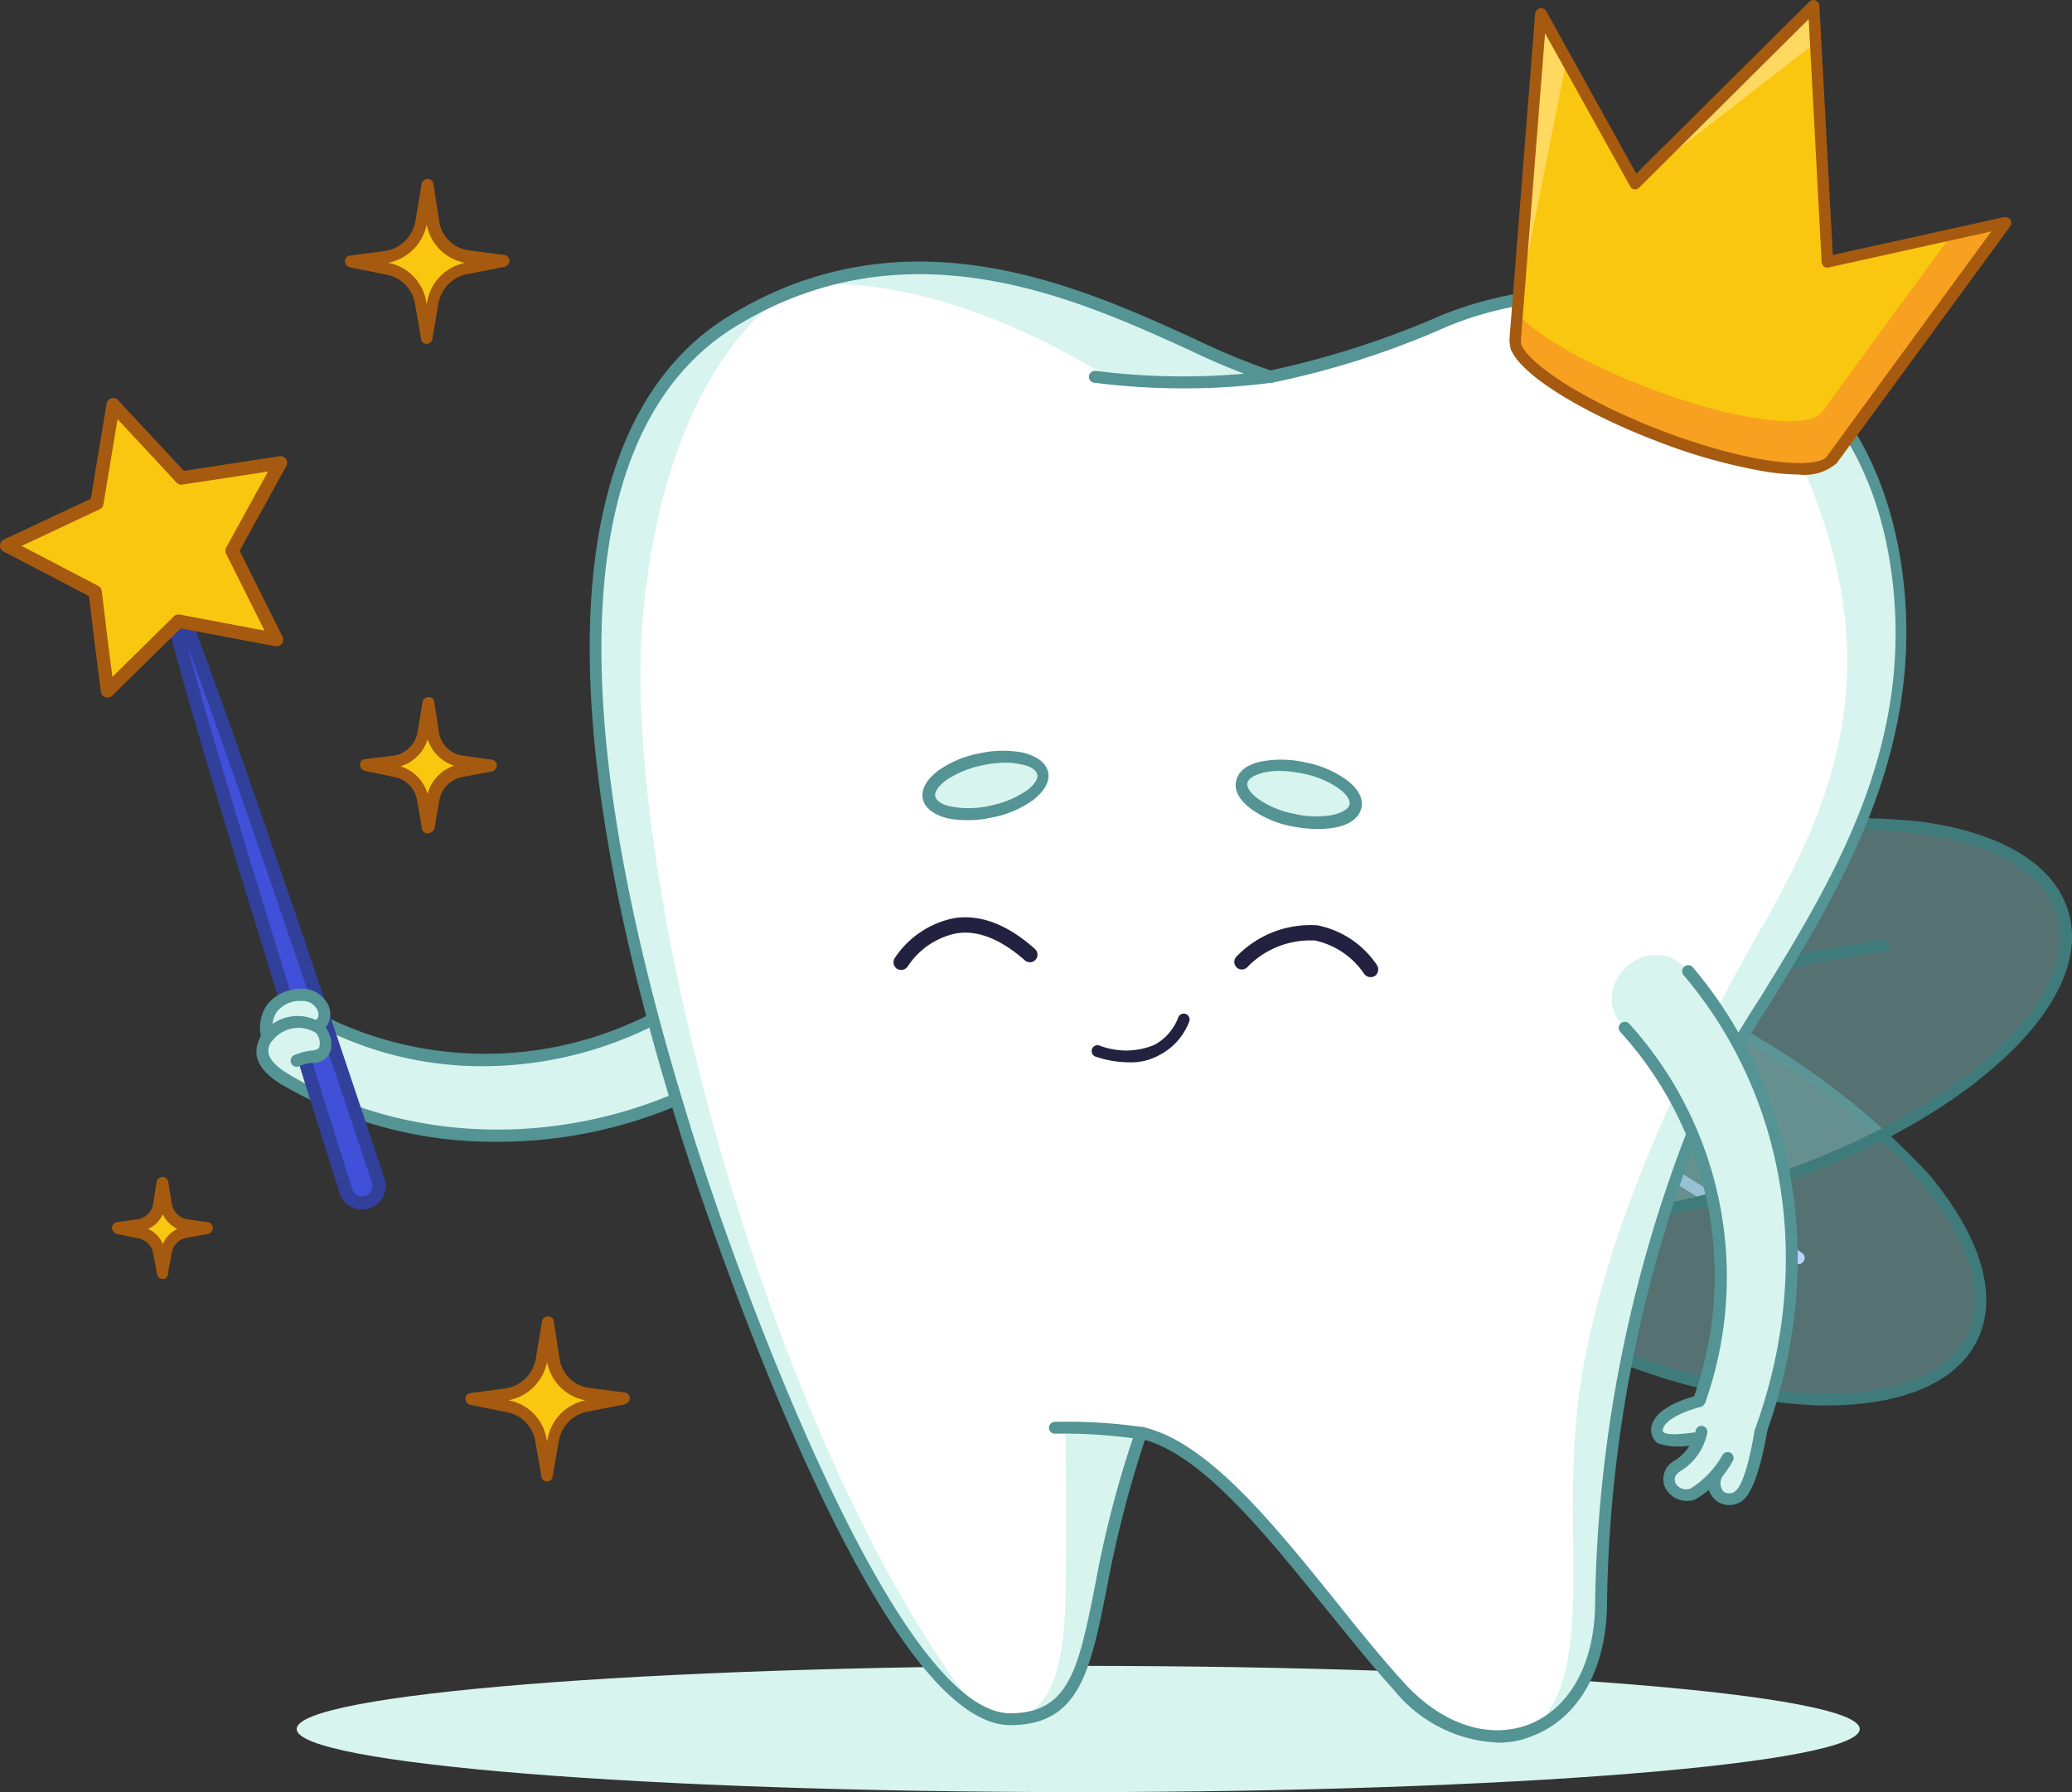 <svg id="Group_10043" data-name="Group 10043" xmlns="http://www.w3.org/2000/svg" xmlns:xlink="http://www.w3.org/1999/xlink" width="127.61" height="110.364" viewBox="0 0 127.61 110.364">
  <rect x="0" y="0" width="127.61" height="110.364" fill="#333333" stroke="none"/>
  <defs>
    <clipPath id="clip-path">
      <rect id="Rectangle_5516" data-name="Rectangle 5516" width="127.61" height="110.364" fill="none"/>
    </clipPath>
    <clipPath id="clip-path-3">
      <rect id="Rectangle_5513" data-name="Rectangle 5513" width="43.673" height="28.17" fill="none"/>
    </clipPath>
    <clipPath id="clip-path-4">
      <rect id="Rectangle_5514" data-name="Rectangle 5514" width="45.793" height="24.578" fill="#77afaf"/>
    </clipPath>
  </defs>
  <g id="Group_10039" data-name="Group 10039" clip-path="url(#clip-path)">
    <g id="Group_10038" data-name="Group 10038">
      <g id="Group_10037" data-name="Group 10037" clip-path="url(#clip-path)">
        <path id="Path_18476" data-name="Path 18476" d="M114.827,374.463c26.583,0,48.133,1.74,48.133,3.887s-21.55,3.887-48.133,3.887-48.133-1.74-48.133-3.887,21.55-3.887,48.133-3.887" transform="translate(-48.422 -271.873)" fill="#d7f4ef"/>
        <g id="Group_10033" data-name="Group 10033" transform="translate(78.303 57.986)" opacity="0.5" style="mix-blend-mode: normal;isolation: isolate">
          <g id="Group_10032" data-name="Group 10032">
            <g id="Group_10031" data-name="Group 10031" clip-path="url(#clip-path-3)">
              <path id="Path_18477" data-name="Path 18477" d="M286.315,215.494c2.563-5.338,14.193-5.079,25.974.579s19.254,14.573,16.691,19.911-14.193,5.079-25.974-.579-19.254-14.572-16.691-19.911" transform="translate(-285.811 -211.654)" fill="#77afaf"/>
            </g>
          </g>
        </g>
        <path id="Path_18478" data-name="Path 18478" d="M308.035,237.3a53.256,53.256,0,0,1-6.1-2.457,42.009,42.009,0,0,1-13.848-10.178c-3.245-3.889-4.317-7.5-3.017-10.211s4.809-4.147,9.858-4.048a46.607,46.607,0,0,1,30.429,14.644c3.245,3.889,4.317,7.5,3.017,10.211s-4.809,4.147-9.858,4.048a37.972,37.972,0,0,1-10.485-2.009M305.2,213.075c-9.29-3.076-17.432-2.554-19.454,1.675-1.169,2.428-.131,5.806,2.905,9.443a40.976,40.976,0,0,0,13.618,9.992c11.578,5.551,23.014,5.9,25.484.76,1.169-2.428.131-5.806-2.905-9.443a40.976,40.976,0,0,0-13.617-9.992,53.015,53.015,0,0,0-6.03-2.435" transform="translate(-206.582 -152.759)" fill="#3f7b7b"/>
        <path id="Path_18479" data-name="Path 18479" d="M319.643,238.727a.128.128,0,0,1-.088-.066c-.143-.121-15.684-11.48-31.442-16.331a.365.365,0,0,1,.2-.7c15.857,4.884,31.486,16.309,31.662,16.441a.352.352,0,0,1,.089.5.338.338,0,0,1-.416.155" transform="translate(-208.985 -160.899)" fill="#b9d3f9"/>
        <g id="Group_10036" data-name="Group 10036" transform="translate(81.439 50.725)" opacity="0.5" style="mix-blend-mode: normal;isolation: isolate">
          <g id="Group_10035" data-name="Group 10035">
            <g id="Group_10034" data-name="Group 10034" clip-path="url(#clip-path-4)">
              <path id="Path_18480" data-name="Path 18480" d="M317.106,187.161c12.531-3.717,24.055-2.128,25.739,3.549s-7.109,13.294-19.64,17.011-24.055,2.128-25.739-3.549,7.109-13.294,19.64-17.011" transform="translate(-297.26 -185.152)" fill="#77afaf"/>
            </g>
          </g>
        </g>
        <path id="Path_18481" data-name="Path 18481" d="M301.643,207.958c-2.965-.982-4.911-2.613-5.552-4.762-.873-2.885.777-6.323,4.611-9.623,3.746-3.256,9.2-6.022,15.282-7.845l.1.362-.1-.362a42.07,42.07,0,0,1,17.105-1.758c5.006.67,8.258,2.661,9.1,5.534.873,2.885-.777,6.323-4.611,9.623-3.746,3.256-9.2,6.022-15.282,7.845a42.069,42.069,0,0,1-17.105,1.758,17.049,17.049,0,0,1-3.547-.772m34.787-22.481c-4.777-1.582-12.3-1.368-20.213.985a41.256,41.256,0,0,0-15.019,7.713c-3.593,3.124-5.145,6.266-4.394,8.854,1.624,5.473,12.975,6.964,25.27,3.285,12.328-3.669,21.026-11.061,19.4-16.534-.553-1.974-2.377-3.419-5.046-4.3" transform="translate(-214.806 -133.373)" fill="#3f7b7b"/>
        <path id="Path_18482" data-name="Path 18482" d="M296.937,223.475a.314.314,0,0,1-.2-.175.379.379,0,0,1,.131-.505c15.817-9.13,34.26-11.505,34.447-11.517a.365.365,0,1,1,.089.724c-.187.011-18.443,2.375-34.162,11.428a.315.315,0,0,1-.307.045" transform="translate(-215.411 -153.39)" fill="#3f7b7b"/>
        <path id="Path_18483" data-name="Path 18483" d="M90.825,223.054a2.685,2.685,0,0,1-1.215,1.839,29.175,29.175,0,0,1-6.594,3.262,26.8,26.8,0,0,1-22.384-2.048,2.106,2.106,0,0,1,2.048-3.679,21.52,21.52,0,0,0,2.013.972,22.88,22.88,0,0,0,21.863-2.811.755.755,0,0,0,.173-.139,2.664,2.664,0,0,1,4.1,2.6" transform="translate(-43.251 -159.714)" fill="#d7f4ef"/>
        <path id="Path_18484" data-name="Path 18484" d="M104.4,224.3a2.685,2.685,0,0,1-1.215,1.839,29.174,29.174,0,0,1-6.594,3.262c-.035,0-.035-.035-.069-.035a10.07,10.07,0,0,0-7.08-2.152,17.55,17.55,0,0,1-11.175-2.568,22.88,22.88,0,0,0,21.863-2.811.755.755,0,0,0,.173-.139Z" transform="translate(-56.822 -160.959)" fill="#d7f4ef"/>
        <path id="Path_18485" data-name="Path 18485" d="M82.073,226a21.8,21.8,0,0,1-9.786-2.29.365.365,0,1,1,.312-.659A22.3,22.3,0,0,0,95.434,220.9a.371.371,0,1,1,.451.59A23.548,23.548,0,0,1,82.073,226" transform="translate(-52.337 -160.34)" fill="#549494"/>
        <path id="Path_18486" data-name="Path 18486" d="M75.742,241.971a25.9,25.9,0,0,1-13.43-3.609.381.381,0,0,1,.382-.659c8.468,5.1,19.92,4.616,28.561-1.215a.375.375,0,1,1,.416.625,28.465,28.465,0,0,1-15.929,4.859" transform="translate(-45.104 -171.656)" fill="#549494"/>
        <path id="Path_18487" data-name="Path 18487" d="M201.766,113.322A83.2,83.2,0,0,0,196,142.508c0,4.06-1.735,6.8-4.13,7.808-2.464,1.076-5.657.347-8.294-2.6-4.754-5.24-9.682-12.875-14.437-15.1a5.993,5.993,0,0,0-1.458-.486c-3.783,10.689-2.048,17.629-8.017,17.629a4.279,4.279,0,0,1-2.256-.764c-7.253-4.616-15.721-28.978-17.734-35.467-2.221-7.184-12.771-40.256,2.811-49.869l.312-.208h.035c.1-.069.173-.1.278-.173.382-.208.764-.416,1.11-.59a2.055,2.055,0,0,0,.278-.139c.382-.173.729-.347,1.11-.486a.492.492,0,0,1,.208-.069c.486-.208,1.006-.382,1.492-.555,11.661-3.817,22.419,3.783,28.075,5.587.069.035.173.035.243.069a32.8,32.8,0,0,0,3.991-1.006,1.068,1.068,0,0,1,.278-.069c.035,0,.035,0,.069-.035h.035c1.666-.521,3.817-1.284,6.42-2.36a21.785,21.785,0,0,1,3.783-1.145c9.162-1.839,21.273,1.7,23.772,15.374,2.916,15.651-8.432,26.444-12.215,35.467" transform="translate(-97.382 -43.839)" fill="#fff"/>
        <path id="Path_18488" data-name="Path 18488" d="M212.014,170.212c1.928-.422,3.648-.051,3.841.829s-1.215,1.936-3.143,2.358-3.648.051-3.841-.829,1.215-1.936,3.143-2.358" transform="translate(-151.634 -123.453)" fill="#d7f4ef"/>
        <path id="Path_18489" data-name="Path 18489" d="M210.061,173a5.5,5.5,0,0,1-1.11-.1c-.868-.208-1.423-.625-1.562-1.18-.139-.59.208-1.18.9-1.735a6.345,6.345,0,0,1,2.5-1.076,6.7,6.7,0,0,1,2.742-.069c.868.208,1.423.625,1.562,1.18.139.59-.208,1.18-.9,1.735a6.345,6.345,0,0,1-2.5,1.076,6.694,6.694,0,0,1-1.631.173m2.394-3.54a7.245,7.245,0,0,0-1.458.173,6.217,6.217,0,0,0-2.221.937c-.451.347-.694.729-.625.972.069.278.416.521,1.006.625a5.819,5.819,0,0,0,2.429-.069,6.218,6.218,0,0,0,2.221-.937c.451-.347.694-.729.625-.972-.069-.278-.416-.521-1.006-.625a4.379,4.379,0,0,0-.972-.1" transform="translate(-150.549 -122.497)" fill="#549494"/>
        <path id="Path_18490" data-name="Path 18490" d="M279.184,173.014c.193-.88,1.912-1.251,3.841-.829s3.336,1.478,3.143,2.358-1.912,1.251-3.84.829-3.336-1.478-3.143-2.358" transform="translate(-202.684 -124.885)" fill="#d7f4ef"/>
        <path id="Path_18491" data-name="Path 18491" d="M282.845,175.024a9,9,0,0,1-1.631-.173,6.339,6.339,0,0,1-2.5-1.076c-.729-.555-1.041-1.145-.9-1.735s.694-1.006,1.562-1.18a6.718,6.718,0,0,1,2.742.069,6.339,6.339,0,0,1,2.5,1.076c.729.555,1.041,1.145.9,1.735s-.694,1.006-1.562,1.18a5.257,5.257,0,0,1-1.11.1m-2.36-3.574a4.394,4.394,0,0,0-.972.1c-.555.139-.937.347-1.006.625s.173.625.625.972a5.655,5.655,0,0,0,2.221.937,5.8,5.8,0,0,0,2.429.069c.555-.139.937-.347,1.006-.625s-.173-.625-.625-.972a5.655,5.655,0,0,0-2.221-.937,7.551,7.551,0,0,0-1.457-.173" transform="translate(-201.678 -123.969)" fill="#549494"/>
        <path id="Path_18492" data-name="Path 18492" d="M210.336,66.807a31.975,31.975,0,0,1-9.856.069s-9.4-6.247-18.22-5.657c11.661-3.783,22.419,3.783,28.076,5.587" transform="translate(-132.327 -43.689)" fill="#d7f4ef"/>
        <path id="Path_18493" data-name="Path 18493" d="M236.83,321.793a5.994,5.994,0,0,0-1.458-.486c-3.783,10.689-2.048,17.629-8.017,17.629,2.29-.521,3.193-2.707,3.331-7.357.1-4.65,0-10.446,0-10.446,3.922-.659,6,.59,6.143.659" transform="translate(-165.068 -233.015)" fill="#d7f4ef"/>
        <path id="Path_18494" data-name="Path 18494" d="M350.475,117.691a83.2,83.2,0,0,0-5.761,29.186c0,4.06-1.735,6.8-4.13,7.808,4.13-4.026,1.284-12.7,3.019-22.28,1.735-9.613,6.594-19.4,11-27.1s7.669-15.686,2.915-27.416c-4.754-11.765-18.566-11.036-18.566-11.036,9.162-1.839,21.274,1.7,23.772,15.374,2.88,15.651-8.468,26.444-12.25,35.467" transform="translate(-246.091 -48.208)" fill="#d7f4ef"/>
        <path id="Path_18495" data-name="Path 18495" d="M157.287,153.053c-7.253-4.616-15.721-28.978-17.734-35.467-2.221-7.184-12.771-40.256,2.811-49.869a21.592,21.592,0,0,1,3.332-1.7s-7.531,4.165-8.849,20.3c-1.249,16.1,7.947,50.564,20.44,66.736" transform="translate(-97.29 -47.93)" fill="#d7f4ef"/>
        <path id="Path_18496" data-name="Path 18496" d="M188.412,149.983a8.679,8.679,0,0,1-6.281-3.193c-1.423-1.562-2.846-3.366-4.269-5.1-3.713-4.581-7.531-9.335-11.105-10.342a69.279,69.279,0,0,0-2.36,9.2c-1.006,5.032-1.666,8.364-5.934,8.364-8.884,0-20.232-36.127-20.337-36.474l-.069-.243c-10.411-33.385-4.095-45.635,3.054-50.043,10.932-6.732,21.62-1.839,28.7,1.388a41.7,41.7,0,0,0,4.685,1.944,55.414,55.414,0,0,0,10.62-3.436,22.671,22.671,0,0,1,18.705.868c5,2.707,8.225,7.427,9.37,13.639,2.117,11.556-3.47,20.614-7.947,27.937a57.625,57.625,0,0,0-4.3,7.774,82.889,82.889,0,0,0-5.726,29.047c0,4.06-1.7,7.149-4.581,8.26a5.38,5.38,0,0,1-2.221.416m-21.863-19.434h.069c3.922.868,7.947,5.83,11.834,10.654,1.388,1.735,2.846,3.54,4.234,5.067,2.325,2.568,5.206,3.54,7.7,2.6,2.568-1.006,4.095-3.817,4.095-7.565a83.727,83.727,0,0,1,5.8-29.325,61.189,61.189,0,0,1,4.373-7.878c4.65-7.565,9.925-16.137,7.878-27.416-1.111-5.969-4.2-10.515-8.988-13.118a21.762,21.762,0,0,0-18.081-.833,52.476,52.476,0,0,1-10.9,3.505h-.173a44.9,44.9,0,0,1-4.893-2.013c-6.941-3.158-17.387-7.947-28.006-1.423-6.906,4.269-13.014,16.241-2.742,49.175l.069.243c3.123,9.995,12.7,35.953,19.642,35.953,3.644,0,4.2-2.776,5.206-7.774a65.056,65.056,0,0,1,2.5-9.613.427.427,0,0,1,.382-.243" transform="translate(-96.244 -42.673)" fill="#549494"/>
        <path id="Path_18497" data-name="Path 18497" d="M376.167,314.088s-3.433.555-3.689,1.9c-.241,1.4,2.03.6,3.674.657Z" transform="translate(-270.419 -228.038)" fill="#d7f4ef"/>
        <path id="Path_18498" data-name="Path 18498" d="M370.484,245.357c-.016.031-.047.015-.062.046a2.069,2.069,0,0,1-1.289.163,2.273,2.273,0,0,1-1.653-1.267,2.1,2.1,0,0,1-.006-1.6c3.335-7.881,1.278-17.251-4.367-23.538-2.5-2.668,1.634-6.292,3.947-3.485.123.14.247.281.339.405.123.14.231.312.354.452,5.716,7.374,7.566,17.69,4.18,26.439-.142.356-.3.743-.472,1.084l-.141.279a1.744,1.744,0,0,1-.829,1.019" transform="translate(-263.064 -155.853)" fill="#d7f4ef"/>
        <path id="Path_18499" data-name="Path 18499" d="M368.7,253.2a.4.4,0,0,1-.184-.482,22.31,22.31,0,0,0-4.559-22.468.374.374,0,0,1,.561-.493,23.213,23.213,0,0,1,4.677,23.372.906.906,0,0,1-.465.088Z" transform="translate(-264.184 -166.72)" fill="#549494"/>
        <path id="Path_18500" data-name="Path 18500" d="M371.657,316.547a.515.515,0,0,1-.247-.2,1.008,1.008,0,0,1-.213-.808c.144-.822,1.11-1.5,2.867-1.97a.369.369,0,0,1,.182.715c-1.352.365-2.24.887-2.336,1.384,0,.078-.032.139.03.171.2.218,1.148.115,1.769.041l.248-.03a.375.375,0,0,1,.089.746l-.249.03a4.166,4.166,0,0,1-2.142-.074" transform="translate(-269.494 -227.647)" fill="#549494"/>
        <path id="Path_18501" data-name="Path 18501" d="M250.548,84.433a44.036,44.036,0,0,1-5.414-.347.368.368,0,1,1,.1-.729,42.541,42.541,0,0,0,10.724,0,.368.368,0,1,1,.1.729,41.39,41.39,0,0,1-5.518.347" transform="translate(-177.745 -60.516)" fill="#549494"/>
        <path id="Path_18502" data-name="Path 18502" d="M241.535,320.666h-.069a31.2,31.2,0,0,0-5.24-.347.365.365,0,1,1-.035-.729,32.5,32.5,0,0,1,5.514.336c.208.035.212.254.177.428a.37.37,0,0,1-.347.312" transform="translate(-171.231 -232.027)" fill="#549494"/>
        <path id="Path_18503" data-name="Path 18503" d="M201.325,209.431a.648.648,0,0,1-.243-.069.487.487,0,0,1-.139-.659,5.731,5.731,0,0,1,3.679-2.464c1.631-.243,3.3.416,4.963,1.909a.467.467,0,0,1-.625.694c-1.457-1.284-2.88-1.874-4.2-1.666a4.669,4.669,0,0,0-3.019,2.048.5.5,0,0,1-.416.208" transform="translate(-145.839 -149.7)" fill="#22213f"/>
        <path id="Path_18504" data-name="Path 18504" d="M285.89,211.1a.494.494,0,0,1-.416-.208,4.912,4.912,0,0,0-3.019-2.048,5.4,5.4,0,0,0-4.2,1.666.467.467,0,0,1-.625-.694,6.316,6.316,0,0,1,4.963-1.909,5.745,5.745,0,0,1,3.679,2.464.494.494,0,0,1-.139.659.641.641,0,0,1-.243.07" transform="translate(-201.461 -150.923)" fill="#22213f"/>
        <path id="Path_18505" data-name="Path 18505" d="M247.7,230.83a6.5,6.5,0,0,1-2.048-.347.362.362,0,0,1,.208-.694,4.545,4.545,0,0,0,3.4-.035,3.187,3.187,0,0,0,1.458-1.666.362.362,0,1,1,.694.208,3.849,3.849,0,0,1-1.839,2.082,3.57,3.57,0,0,1-1.874.451" transform="translate(-178.162 -165.408)" fill="#22213f"/>
        <path id="Path_18506" data-name="Path 18506" d="M370.733,14.525,360.1,29.054c-.661,1.223-5.367.633-10.651-1.382-5.392-2.061-9.375-4.79-8.869-6.125a.1.1,0,0,1,.042-.08l.093-1.287,1.471-18.5,5.77,10.424L358.546,1.584l.416-.424.678,12.75.172,3.036,7.681-1.7Z" transform="translate(-247.243 -0.842)" fill="#f8a01f"/>
        <path id="Path_18507" data-name="Path 18507" d="M367.92,15.278l-7.957,10.885c-.661,1.223-5.367.633-10.651-1.382-3.733-1.416-6.777-3.154-8.139-4.561l.054-.512,1.445-17.987,1.565,2.828,4.209,7.567,11-10.94.118,2.3.561,10.446.172,3.036Z" transform="translate(-247.703 -0.855)" fill="#f9c710"/>
        <path id="Path_18508" data-name="Path 18508" d="M378.634,3.551l-11.116,8.608,11-10.912Z" transform="translate(-266.831 -0.905)" fill="#ffd95f"/>
        <path id="Path_18509" data-name="Path 18509" d="M341.166,21.12l1.445-17.987,1.566,2.828Z" transform="translate(-247.698 -2.275)" fill="#ffd95f"/>
        <path id="Path_18510" data-name="Path 18510" d="M370.166,13.5a.423.423,0,0,0-.367-.131L359.246,15.7,358.417.328a.393.393,0,0,0-.213-.3.368.368,0,0,0-.4.072L347.141,10.691,341.583.665a.413.413,0,0,0-.378-.153.391.391,0,0,0-.292.327L339.355,20.59l0,.015a2.216,2.216,0,0,0,.075.948c.825,1.841,5.247,4.205,9,5.622a34.307,34.307,0,0,0,6.555,1.848,14,14,0,0,0,2.163.2,3.043,3.043,0,0,0,2.327-.686c.022-.012,10.682-14.579,10.682-14.579a.355.355,0,0,0,.006-.451m-1.153.743s-10.086,13.783-10.1,13.825c-.465.782-4.35.678-10.226-1.561-4.912-1.881-8.1-4.114-8.613-5.259a1.69,1.69,0,0,1-.015-.6l1.467-18.607,5.237,9.418a.34.34,0,0,0,.258.19.328.328,0,0,0,.3-.1L357.76,1.176l.8,14.983.006.034a.409.409,0,0,0,.141.229.312.312,0,0,0,.279.05Z" transform="translate(-246.367 0)" fill="#a55a0f"/>
        <path id="Path_18511" data-name="Path 18511" d="M50,169.781h0a1.045,1.045,0,0,0,.659-1.353s-12.181-36.751-12.91-36.543c-.8.278,10.932,37.2,10.932,37.2a1.04,1.04,0,0,0,1.319.694" transform="translate(-27.381 -95.752)" fill="#4150d8"/>
        <path id="Path_18512" data-name="Path 18512" d="M48.613,169.117a1.5,1.5,0,0,1-.733-.192,1.364,1.364,0,0,1-.668-.862c-.022-.067-2.958-9.314-5.759-18.477-1.645-5.383-2.923-9.684-3.8-12.784-1.751-6.207-1.564-6.272-1.111-6.43.484-.139.641-.184,2.846,5.869,1.1,3.025,2.584,7.257,4.406,12.579,3.1,9.059,6.152,18.262,6.183,18.354a1.456,1.456,0,0,1-.927,1.875,1.47,1.47,0,0,1-.439.067m.316-.459h0ZM37.848,134.434c1.875,6.943,6.663,22.418,10.154,33.405a.57.57,0,0,0,.281.369.671.671,0,0,0,.524.057.634.634,0,0,0,.4-.817c-3.63-10.951-8.825-26.278-11.355-33.014" transform="translate(-26.307 -94.629)" fill="#31409b"/>
        <path id="Path_18513" data-name="Path 18513" d="M15.382,99.959l2.742,5.483L12.085,104.3l-4.373,4.3-.347-2.672-.416-3.436-1.666-.868L1.5,99.647l5.553-2.6,1.006-6.073,2.915,3.123,1.284,1.388,3.436-.521,2.672-.416Z" transform="translate(-1.089 -66.048)" fill="#f9c710"/>
        <path id="Path_18514" data-name="Path 18514" d="M6.623,107.922a.411.411,0,0,1-.407-.358l-.347-2.672-.391-3.224L.22,98.921a.411.411,0,0,1,.016-.736l5.357-2.511.971-5.86A.411.411,0,0,1,7.27,89.6l4.052,4.353,5.891-.9a.411.411,0,0,1,.423.6l-2.88,5.225,2.645,5.29a.411.411,0,0,1-.444.587l-5.827-1.1L6.911,107.8a.408.408,0,0,1-.288.118M1.336,98.578l4.713,2.461a.411.411,0,0,1,.218.315l.416,3.436.24,1.849,3.783-3.723a.413.413,0,0,1,.365-.111l5.223.99-2.371-4.741a.411.411,0,0,1,.008-.382l2.58-4.68-1.845.287L11.23,94.8a.41.41,0,0,1-.363-.127L9.583,93.284,7.239,90.772l-.87,5.25a.411.411,0,0,1-.231.3Z" transform="translate(0 -64.958)" fill="#a55a0f"/>
        <path id="Path_18515" data-name="Path 18515" d="M377.185,321.716a3.284,3.284,0,0,1-1.455,2.1c-1.262.8-.183,2.125.906,1.744s2.186-2.238,2.186-2.238Z" transform="translate(-272.379 -233.577)" fill="#d7f4ef"/>
        <path id="Path_18516" data-name="Path 18516" d="M386.557,325.828a1.124,1.124,0,0,1-1.46.116.9.9,0,0,1-.086-1.289,4.4,4.4,0,0,0,.456-1.13,2.947,2.947,0,0,0-.039-1.382l1.6-.084.838-.042c-.062-.031-.514,3.008-1.31,3.811" transform="translate(-279.368 -233.795)" fill="#d7f4ef"/>
        <path id="Path_18517" data-name="Path 18517" d="M374.685,324.947a1.518,1.518,0,0,1-.648-.64,1.27,1.27,0,0,1,.584-1.688,2.96,2.96,0,0,0,1.283-1.84.362.362,0,1,1,.713.128,3.543,3.543,0,0,1-1.612,2.335c-.343.215-.468.463-.346.759a.754.754,0,0,0,.914.347,5.688,5.688,0,0,0,1.983-2.068.365.365,0,0,1,.635.361,6.037,6.037,0,0,1-2.388,2.408,1.639,1.639,0,0,1-1.117-.1" transform="translate(-271.471 -232.673)" fill="#549494"/>
        <path id="Path_18518" data-name="Path 18518" d="M61.935,223.675a1.945,1.945,0,0,0-1.839,2.568,5.768,5.768,0,0,1,2.672-.625c1.388.1.972-2.187-.833-1.944" transform="translate(-43.582 -162.383)" fill="#d7f4ef"/>
        <path id="Path_18519" data-name="Path 18519" d="M58.942,225.608a.312.312,0,0,1-.173-.035.36.36,0,0,1-.208-.278,2.5,2.5,0,0,1,.347-2.048,2.587,2.587,0,0,1,1.839-.972,1.8,1.8,0,0,1,1.8.764,1.333,1.333,0,0,1,.1,1.423,1.109,1.109,0,0,1-1.076.521,5.724,5.724,0,0,0-2.5.555c0,.035-.07.069-.139.069m2.117-2.6h-.208a1.805,1.805,0,0,0-1.319.659,1.568,1.568,0,0,0-.278,1.006,6.115,6.115,0,0,1,2.394-.451c.208,0,.312-.035.382-.139a.606.606,0,0,0-.1-.659.987.987,0,0,0-.867-.416" transform="translate(-42.463 -161.366)" fill="#549494"/>
        <path id="Path_18520" data-name="Path 18520" d="M59.752,233a1.473,1.473,0,0,1-.625-2.325,2.353,2.353,0,0,1,3.158-.521c.347.278.833,1.666-.416,1.735A3.507,3.507,0,0,0,59.752,233" transform="translate(-42.648 -166.816)" fill="#d7f4ef"/>
        <path id="Path_18521" data-name="Path 18521" d="M59.933,232.6c1.042.1-.719.02-.788-.015-.035-.035-1.283-.686-1.491-1.693a1.811,1.811,0,0,1,.382-1.457,2.692,2.692,0,0,1,3.679-.555,1.773,1.773,0,0,1,.486,1.631,1.084,1.084,0,0,1-1.11.764,2.449,2.449,0,0,0-.833.208.374.374,0,1,1-.278-.694,3.77,3.77,0,0,1,1.076-.278c.382-.035.451-.173.451-.243a.968.968,0,0,0-.208-.833,2.028,2.028,0,0,0-2.672.451.889.889,0,0,0-.243.833c.139.659,1.275,1.284,1.275,1.284.173.1.009.139-.06.313-.1.173.2.272.336.285" transform="translate(-41.834 -165.82)" fill="#549494"/>
        <path id="Path_18522" data-name="Path 18522" d="M383.871,251.858a1.124,1.124,0,0,1-1.46.116l.14-.046c.855-.305,1.344-1.575,1.567-2.552a10.477,10.477,0,0,0,.209-1.256c1.412-5.393,2.125-10.635,1.284-15.653-.841-4.94-4.4-12.115-4.524-12.333.123.14.231.312.355.452,5.716,7.374,7.566,17.69,4.18,26.439-.142.356-.3.743-.472,1.084-.031-.093-.482,2.946-1.279,3.748" transform="translate(-276.682 -159.825)" fill="#d7f4ef"/>
        <path id="Path_18523" data-name="Path 18523" d="M382.88,246.112a.406.406,0,0,1-.2-.451c3.657-9.974,2.041-20.444-4.357-28.008a.374.374,0,1,1,.561-.493c6.552,7.8,8.229,18.531,4.493,28.738a.359.359,0,0,1-.467.23Z" transform="translate(-274.616 -157.58)" fill="#549494"/>
        <path id="Path_18524" data-name="Path 18524" d="M384.706,325.422a.76.76,0,0,1-.232-.156,1.288,1.288,0,0,1-.19-1.829c.125-.17.342-.312.528-.218a.354.354,0,0,1,.12.482.8.8,0,0,0,.011,1.024.6.6,0,0,0,.776-.073c.531-.509.956-2.559,1.133-3.675,0,0,.256-.29.457-.227.217.032.392,0,.329.2-.049.326-.551,3.379-1.41,4.228a1.335,1.335,0,0,1-1.523.239" transform="translate(-278.793 -232.869)" fill="#549494"/>
        <path id="Path_18525" data-name="Path 18525" d="M86.1,158.087l.278,1.839a2.1,2.1,0,0,0,1.8,1.77l1.77.243-1.839.347a2.065,2.065,0,0,0-1.666,1.7l-.312,1.8-.312-1.77a2.027,2.027,0,0,0-1.666-1.666l-1.839-.382,1.735-.208a2.1,2.1,0,0,0,1.8-1.735Z" transform="translate(-59.765 -114.776)" fill="#f9c710"/>
        <path id="Path_18526" data-name="Path 18526" d="M85.089,165.093a.343.343,0,0,1-.347-.312l-.312-1.77a1.743,1.743,0,0,0-1.353-1.388l-1.839-.382a.407.407,0,0,1-.312-.382.343.343,0,0,1,.312-.347l1.735-.208a1.77,1.77,0,0,0,1.492-1.423l.312-1.874a.378.378,0,0,1,.382-.312.343.343,0,0,1,.347.312l.278,1.839a1.73,1.73,0,0,0,1.492,1.457l1.77.243a.369.369,0,0,1,.312.347.407.407,0,0,1-.312.382l-1.839.347a1.783,1.783,0,0,0-1.388,1.388l-.312,1.8a.514.514,0,0,1-.416.277m-1.666-4.13a2.552,2.552,0,0,1,1.666,1.7,2.486,2.486,0,0,1,1.631-1.735,2.548,2.548,0,0,1-1.631-1.631,2.5,2.5,0,0,1-1.666,1.666" transform="translate(-58.754 -113.766)" fill="#a55a0f"/>
        <path id="Path_18527" data-name="Path 18527" d="M83.7,41.737l.347,2.256a2.54,2.54,0,0,0,2.186,2.152l2.152.278-2.221.416a2.547,2.547,0,0,0-2.048,2.082l-.382,2.221-.382-2.186a2.554,2.554,0,0,0-2.013-2.048l-2.256-.451,2.117-.278a2.576,2.576,0,0,0,2.221-2.152Z" transform="translate(-57.421 -30.302)" fill="#f9c710"/>
        <path id="Path_18528" data-name="Path 18528" d="M82.6,50.386a.343.343,0,0,1-.347-.312l-.382-2.186a2.18,2.18,0,0,0-1.735-1.77l-2.256-.451a.407.407,0,0,1-.312-.382.343.343,0,0,1,.312-.347L80,44.66A2.247,2.247,0,0,0,81.9,42.821l.382-2.29a.378.378,0,0,1,.382-.312.343.343,0,0,1,.347.312l.347,2.256a2.137,2.137,0,0,0,1.874,1.839l2.152.278a.369.369,0,0,1,.312.347.406.406,0,0,1-.312.382l-2.29.451a2.219,2.219,0,0,0-1.77,1.77l-.382,2.221a.369.369,0,0,1-.347.312m-2.395-5h.035a2.92,2.92,0,0,1,2.325,2.36l.035.173.035-.173a2.963,2.963,0,0,1,2.325-2.36,2.959,2.959,0,0,1-2.36-2.36,3,3,0,0,1-2.395,2.36" transform="translate(-56.316 -29.2)" fill="#a55a0f"/>
        <path id="Path_18529" data-name="Path 18529" d="M110.749,297.426l.347,2.256a2.54,2.54,0,0,0,2.186,2.152l2.152.278-2.221.416a2.547,2.547,0,0,0-2.048,2.082l-.382,2.221-.382-2.186a2.554,2.554,0,0,0-2.013-2.048l-2.256-.451,2.117-.278a2.576,2.576,0,0,0,2.221-2.152Z" transform="translate(-77.056 -215.941)" fill="#f9c710"/>
        <path id="Path_18530" data-name="Path 18530" d="M109.644,306.074a.343.343,0,0,1-.347-.312l-.382-2.186a2.18,2.18,0,0,0-1.735-1.77l-2.256-.451a.407.407,0,0,1-.312-.382.343.343,0,0,1,.312-.347l2.117-.278a2.247,2.247,0,0,0,1.909-1.839l.382-2.29a.378.378,0,0,1,.382-.312.343.343,0,0,1,.347.312l.347,2.256a2.137,2.137,0,0,0,1.874,1.839l2.152.278a.369.369,0,0,1,.312.347.406.406,0,0,1-.312.382l-2.29.451a2.219,2.219,0,0,0-1.77,1.77l-.382,2.221a.369.369,0,0,1-.347.312m-2.394-5h.035a2.92,2.92,0,0,1,2.325,2.36l.035.173.035-.173a2.963,2.963,0,0,1,2.325-2.36,2.959,2.959,0,0,1-2.36-2.36,3,3,0,0,1-2.395,2.36" transform="translate(-75.952 -214.838)" fill="#a55a0f"/>
        <path id="Path_18531" data-name="Path 18531" d="M29.213,266.092l.208,1.319a1.547,1.547,0,0,0,1.284,1.284l1.249.173-1.319.243a1.474,1.474,0,0,0-1.215,1.215l-.243,1.284-.243-1.284a1.52,1.52,0,0,0-1.18-1.215l-1.319-.278,1.249-.173a1.472,1.472,0,0,0,1.284-1.249Z" transform="translate(-19.193 -193.192)" fill="#f9c710"/>
        <path id="Path_18532" data-name="Path 18532" d="M28.294,270.855a.343.343,0,0,1-.347-.312l-.243-1.284a1.106,1.106,0,0,0-.9-.9l-1.319-.278a.407.407,0,0,1-.312-.382.343.343,0,0,1,.312-.347l1.249-.173a1.142,1.142,0,0,0,.972-.937l.208-1.353a.378.378,0,0,1,.382-.312.343.343,0,0,1,.347.312l.208,1.319a1.179,1.179,0,0,0,.972.972l1.249.173a.369.369,0,0,1,.312.347.407.407,0,0,1-.312.382l-1.319.243a1.105,1.105,0,0,0-.9.937l-.243,1.284c.035.173-.139.312-.312.312m-.9-3.089a1.706,1.706,0,0,1,.9.937,1.825,1.825,0,0,1,.9-.937,1.9,1.9,0,0,1-.9-.9,1.759,1.759,0,0,1-.9.9" transform="translate(-18.275 -192.09)" fill="#a55a0f"/>
      </g>
    </g>
  </g>
</svg>
